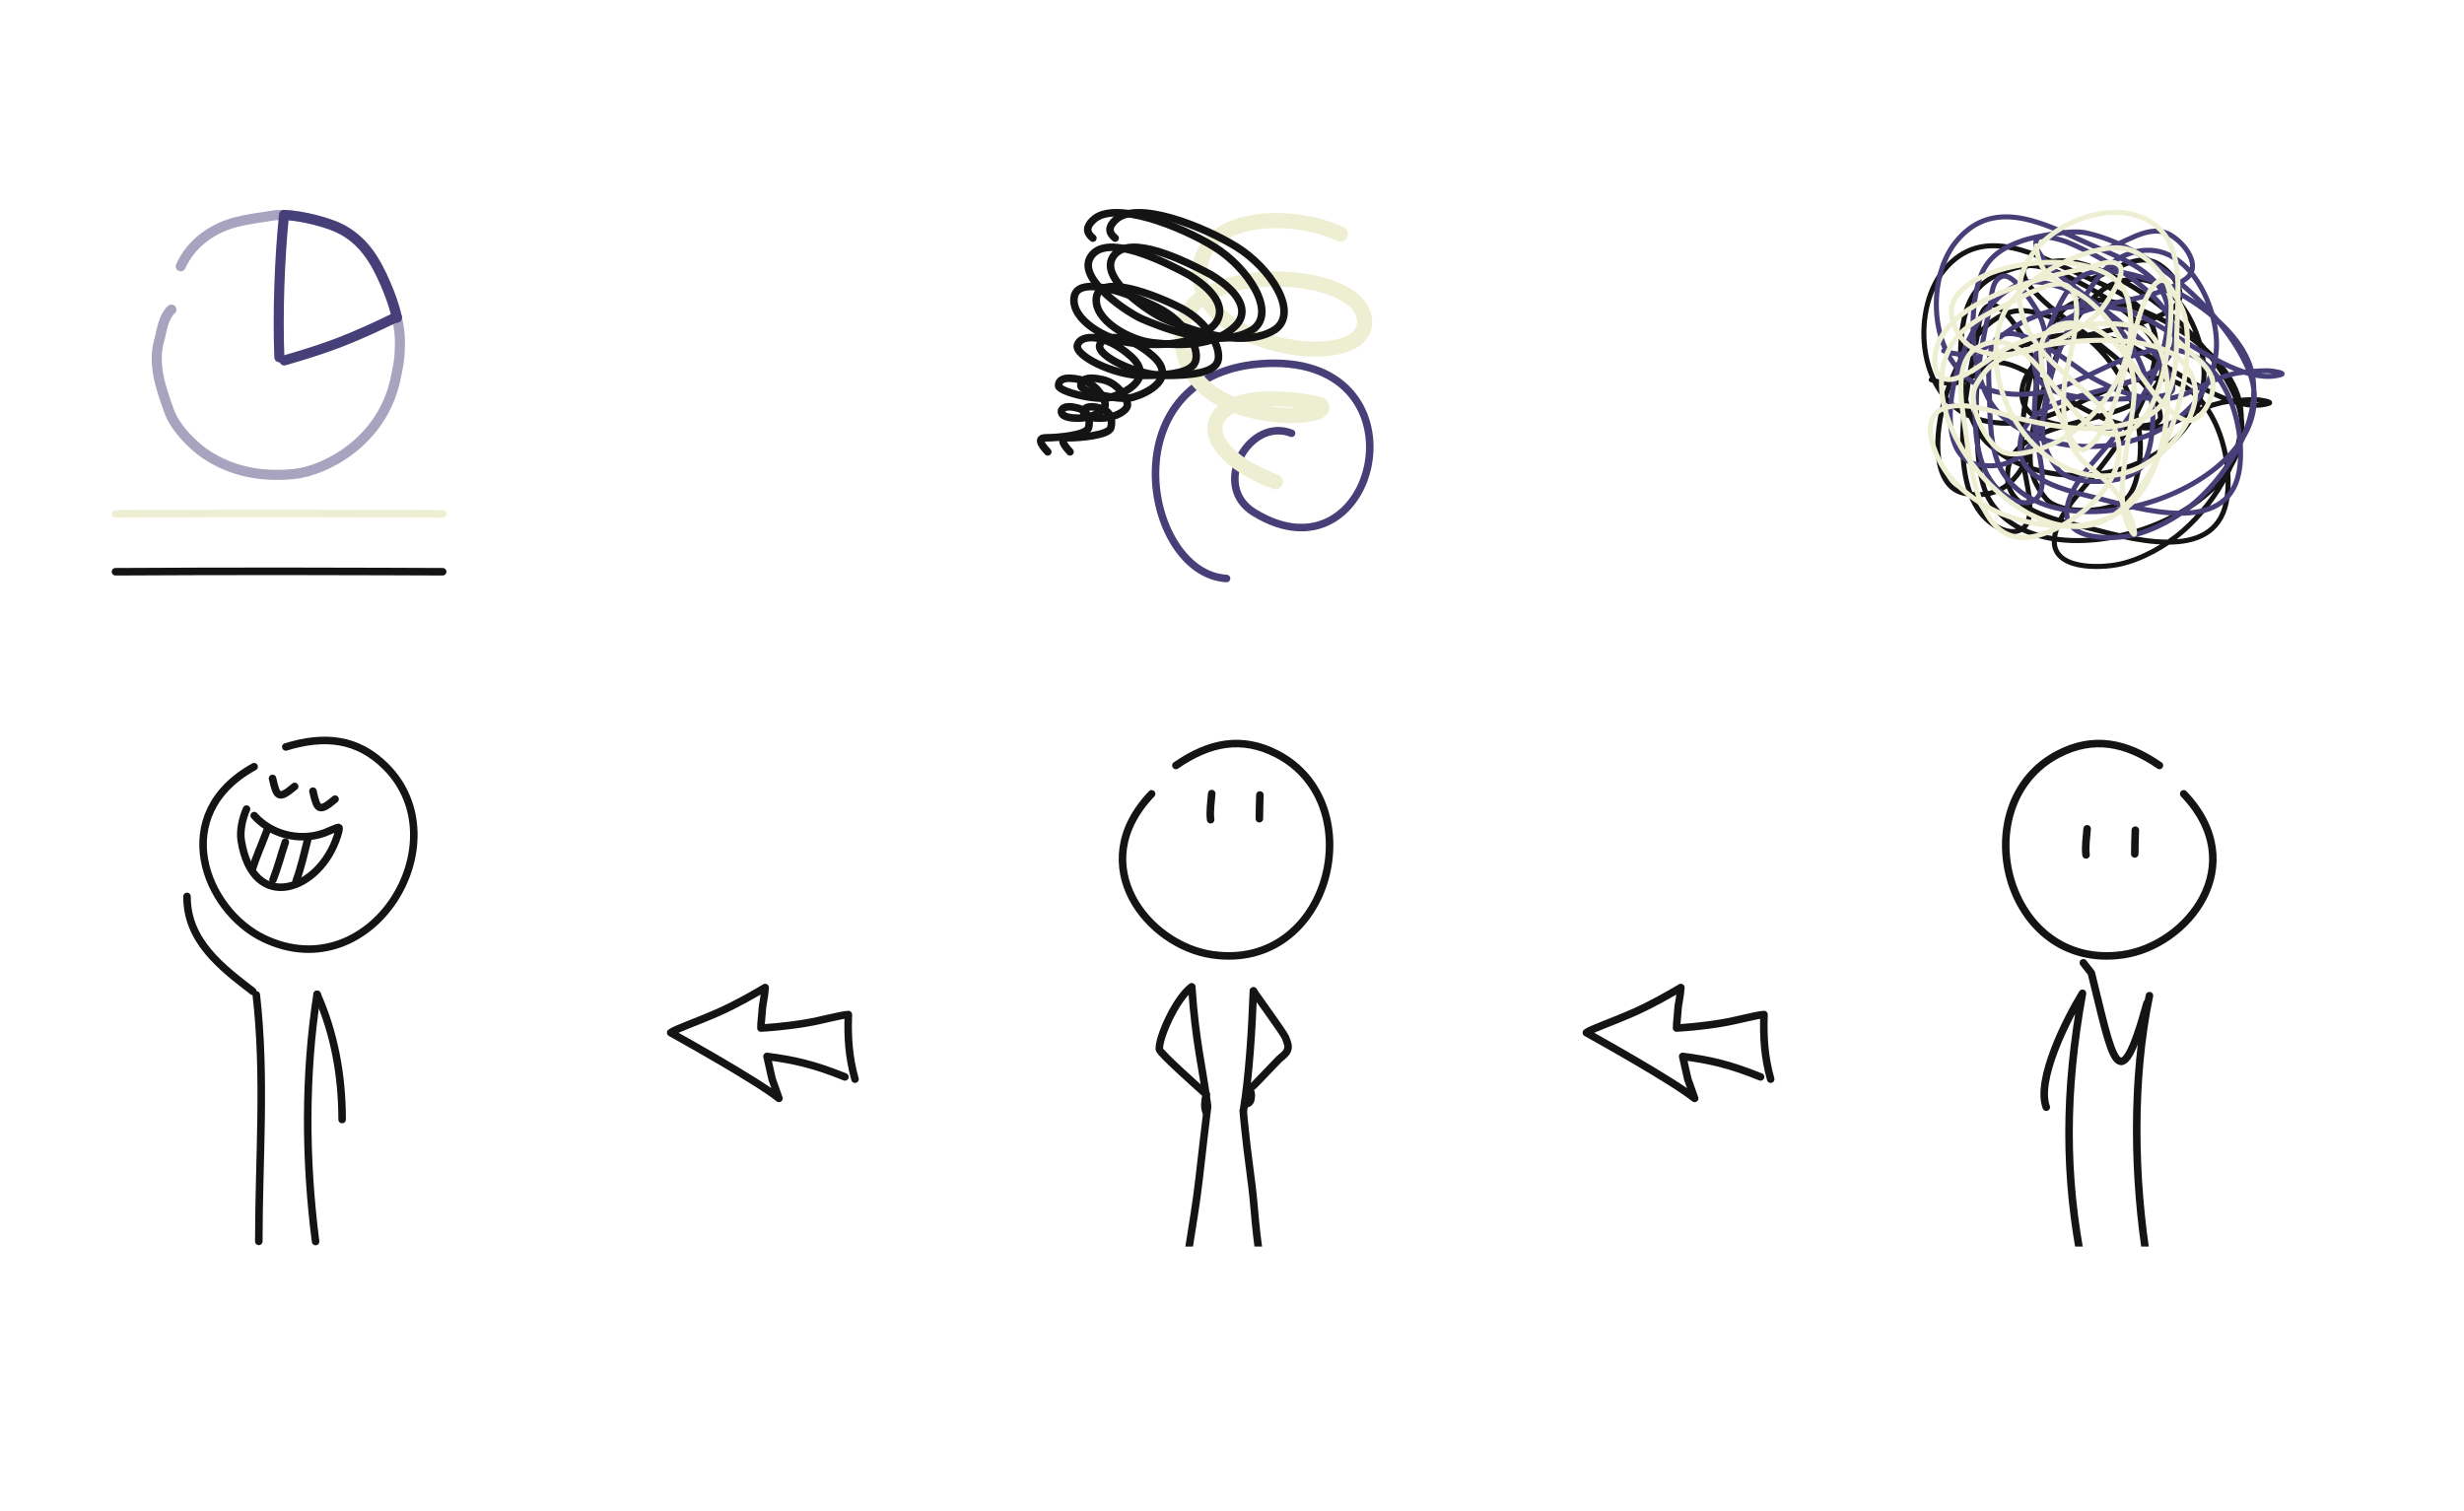 <?xml version="1.0" encoding="UTF-8"?>
<svg xmlns="http://www.w3.org/2000/svg" width="1959" height="1201" viewBox="0 0 1959 1201" fill="none">
  <rect width="1959" height="1201" fill="white"></rect>
  <path d="M91.821 408.541C135.476 408.303 178.966 408.184 222.292 408.184C287.28 408.184 338.533 408.541 351.939 408.541" stroke="#EEEED3" stroke-width="6" stroke-linecap="round" stroke-linejoin="round"></path>
  <path d="M91.821 454.541C135.476 454.303 178.966 454.184 222.292 454.184C287.28 454.184 338.533 454.541 351.939 454.541" stroke="#141414" stroke-width="6" stroke-linecap="round" stroke-linejoin="round"></path>
  <path opacity="0.47" d="M143.693 211.701C152.162 192.889 169.623 181.072 188.2 176.427C198.825 173.773 205.648 173.313 216.429 171.431C231.796 168.746 259.145 176.353 269.183 181.127C288.971 190.538 298.771 207.542 306.785 226.27C313.728 242.492 319.116 260.3 317.779 278.25C317.782 286.069 316.102 293.371 314.491 301.071C303.955 351.44 258.219 374.4 233.72 376.843C208.292 379.377 184.33 375.221 162.638 360.51C156.77 356.53 139.941 342.337 134.399 326.692C128.111 308.946 121.035 289.848 126.664 270.123C128.968 262.053 129.477 252.915 136.264 246.105" stroke="#473F78" stroke-width="8" stroke-linecap="round" stroke-linejoin="round"></path>
  <path d="M226.144 170.92C241.443 171.5 261.027 177.248 269.183 181.127C288.971 190.538 298.771 207.542 306.786 226.271C310.389 234.691 313.574 243.538 315.617 252.611" stroke="#473F78" stroke-width="8" stroke-linecap="round" stroke-linejoin="round"></path>
  <path d="M222.104 284.021C221.43 266.451 221.43 247.593 222.104 227.446C222.777 207.3 224.013 188.442 225.811 170.872" stroke="#473F78" stroke-width="8" stroke-linecap="round" stroke-linejoin="round"></path>
  <path d="M226.015 286.548C243.54 281.537 258.424 276.663 270.667 271.928C282.91 267.193 297.794 260.552 315.32 252.006" stroke="#473F78" stroke-width="8" stroke-linecap="round" stroke-linejoin="round"></path>
  <path d="M202.103 648.4C217.003 665.074 242.043 669.683 261.59 660.67C261.868 660.542 269.026 657.316 269.422 657.864C270.107 658.814 268.533 663.57 268.278 664.378C254.349 708.561 201.317 727.039 191.775 668.285C190.468 660.23 192.928 650.163 195.995 643.237" stroke="#141414" stroke-width="6" stroke-linecap="round" stroke-linejoin="round"></path>
  <path d="M244.54 667.825C241.798 678.738 239.315 689.92 235.376 700.593" stroke="#141414" stroke-width="6" stroke-linecap="round" stroke-linejoin="round"></path>
  <path d="M226.839 669.508C223.514 679.437 220.886 689.821 217.038 699.434" stroke="#141414" stroke-width="6" stroke-linecap="round" stroke-linejoin="round"></path>
  <path d="M212.266 660.292C208.39 670.72 203.766 680.915 200.413 691.552" stroke="#141414" stroke-width="6" stroke-linecap="round" stroke-linejoin="round"></path>
  <path d="M216.667 618.861C219.995 633.303 221.21 636.323 234.258 625.22" stroke="#141414" stroke-width="6" stroke-linecap="round" stroke-linejoin="round"></path>
  <path d="M248.787 628.988C252.115 643.43 253.33 646.449 266.379 635.346" stroke="#141414" stroke-width="6" stroke-linecap="round" stroke-linejoin="round"></path>
  <path d="M227.232 593.809C258.007 584.328 284.278 587.027 306.683 609.395C366.947 669.554 295.294 787.229 209.618 746.024C162.968 723.586 133.237 647.411 202.031 609.53" stroke="#141414" stroke-width="6" stroke-linecap="round" stroke-linejoin="round"></path>
  <path d="M148.681 712.669C148.549 748.218 176.282 769.119 200.973 788.112" stroke="#141414" stroke-width="6" stroke-linecap="round" stroke-linejoin="round"></path>
  <path d="M203.764 790.904C211.262 856.173 205.761 921.73 205.761 986.896" stroke="#141414" stroke-width="6" stroke-linecap="round" stroke-linejoin="round"></path>
  <path d="M252.105 790.53C242.12 854.946 242.599 922.573 250.909 987.002" stroke="#141414" stroke-width="6" stroke-linecap="round" stroke-linejoin="round"></path>
  <path d="M252.104 790.53C265.933 821.781 272 855.383 272 890.009" stroke="#141414" stroke-width="6" stroke-linecap="round" stroke-linejoin="round"></path>
  <path d="M1662.24 222.1C1671.32 218.392 1666.82 220.298 1681.94 213.299C1690.26 209.446 1700.66 204.892 1710.26 207.432C1723.32 210.889 1743.17 234.024 1727.49 244.982C1692.53 269.416 1635.69 256.733 1611.76 297.787C1607.63 304.877 1605.78 313.954 1609.3 321.842C1619.3 344.267 1678 340.757 1697.94 338.856C1701.17 338.549 1717.98 338.578 1717.64 331.229C1716.29 301.459 1648.12 260.574 1626.53 240.875C1624.78 239.277 1602.11 219.61 1610.53 212.126C1614.26 208.805 1631.89 214.741 1632.69 215.059C1660.35 226.042 1734.72 266.653 1716.41 303.067C1695.98 343.713 1590.2 326.441 1596.37 382.86C1599 406.933 1640.22 414.533 1658.55 419.237C1691.75 427.757 1759.91 448.712 1769.97 399.289C1776.93 365.111 1759.93 302.321 1714.57 300.72C1670.41 299.161 1631.45 347.53 1576.05 334.162C1523.83 321.562 1518.73 247.59 1545.27 215.059C1576.77 176.458 1620.51 203.768 1657.31 219.753C1682.78 230.814 1715.57 243.721 1713.95 276.078C1712.09 313.229 1691.51 343.958 1669.01 372.886C1657.17 388.107 1634.98 408.363 1633.31 428.624C1631.28 453.125 1669.36 451.889 1685.02 448.572C1702.76 444.816 1722.4 433.657 1735.5 422.17C1762.33 398.644 1787.15 358.028 1781.05 321.842C1773.64 277.818 1702.01 236.049 1660.39 238.528C1644.54 239.472 1638.07 246.707 1630.84 259.063C1613.92 288.012 1607.84 321.309 1607.45 354.111C1607.23 372.248 1615.27 391.579 1613.61 408.676C1612.27 422.345 1601.84 425.814 1589.6 419.823C1543.51 397.268 1563.81 305.947 1571.74 269.037C1573.73 259.821 1572.8 245.468 1582.21 242.635C1592.29 239.602 1610.4 271.124 1610.53 271.384C1627.89 305.898 1624.72 404.53 1561.89 392.248C1513.41 382.768 1555.38 238.409 1612.37 247.329C1663.84 255.381 1698.72 304.32 1701.64 351.178C1702.28 361.387 1700.31 385.384 1691.79 395.181C1680.53 408.124 1637.78 410.022 1626.53 396.354C1620.93 389.54 1616.41 381.415 1614.84 372.886C1608.43 338.167 1642.97 241.995 1678.86 226.206C1727.09 204.993 1755.17 267.384 1752.12 301.894C1745.46 377.25 1632.81 401.586 1580.36 352.351C1556.82 330.252 1553.81 270.157 1564.97 242.048C1570.93 227.03 1582.39 219.745 1597.6 214.472C1607.83 210.926 1636.04 205.494 1648.08 208.019C1698.65 218.621 1757.75 270.162 1777.36 315.975C1815.37 404.79 1629.36 471.136 1582.83 399.289C1571.83 382.31 1572.29 354.295 1571.74 335.923C1571.5 327.83 1569.05 302.776 1576.67 293.093C1591.94 273.685 1642.44 317.144 1653.01 323.015C1661.65 327.819 1670.59 332.353 1680.09 335.336C1726.34 349.856 1730.77 328.336 1766.28 320.082C1772.25 318.694 1787.22 317.572 1793.37 317.735C1797 317.831 1807.28 319.573 1803.83 320.668C1768.7 331.829 1712.8 279.361 1681.94 270.21C1672.63 267.45 1662.75 266.417 1653.01 266.103C1634.51 265.51 1619.75 269.306 1603.14 276.664C1574.61 289.302 1567.22 312.501 1535.42 301.894" stroke="#141414" stroke-width="4" stroke-linecap="round" stroke-linejoin="round"></path>
  <path d="M1672.15 199.128C1681.23 195.42 1676.73 197.326 1691.85 190.328C1700.17 186.475 1710.57 181.92 1720.16 184.46C1733.22 187.918 1753.08 211.052 1737.4 222.01C1702.44 246.445 1645.6 233.761 1621.67 274.815C1617.53 281.906 1615.69 290.982 1619.2 298.87C1629.2 321.295 1687.91 317.786 1707.85 315.885C1711.08 315.577 1727.89 315.607 1727.55 308.257C1726.19 278.488 1658.03 237.602 1636.44 217.903C1634.69 216.306 1612.02 196.638 1620.44 189.154C1624.17 185.834 1641.8 191.769 1642.6 192.088C1670.25 203.07 1744.63 243.681 1726.32 280.095C1705.88 320.742 1600.11 303.469 1606.28 359.889C1608.91 383.961 1650.12 391.562 1668.45 396.265C1701.66 404.785 1769.82 425.741 1779.88 376.317C1786.84 342.139 1769.84 279.349 1724.47 277.748C1680.32 276.189 1641.36 324.558 1585.96 311.191C1533.74 298.59 1528.63 224.618 1555.18 192.088C1586.68 153.487 1630.41 180.796 1667.22 196.782C1692.69 207.842 1725.47 220.749 1723.86 253.106C1722 290.257 1701.42 320.986 1678.92 349.914C1667.08 365.135 1644.89 385.392 1643.21 405.652C1641.18 430.153 1679.27 428.917 1694.92 425.6C1712.66 421.844 1732.3 410.685 1745.4 399.198C1772.24 375.673 1797.05 335.057 1790.96 298.87C1783.55 254.847 1711.92 213.077 1670.3 215.556C1654.45 216.5 1647.97 223.736 1640.75 236.091C1623.83 265.04 1617.75 298.337 1617.36 331.14C1617.14 349.277 1625.18 368.607 1623.51 385.704C1622.18 399.373 1611.75 402.842 1599.5 396.851C1553.42 374.296 1573.72 282.975 1581.65 246.065C1583.63 236.849 1582.7 222.497 1592.12 219.663C1602.19 216.631 1620.3 248.153 1620.44 248.412C1637.8 282.926 1634.63 381.559 1571.8 369.276C1523.31 359.796 1565.28 215.438 1622.28 224.357C1673.75 232.41 1708.63 281.348 1711.55 328.206C1712.18 338.415 1710.22 362.412 1701.7 372.209C1690.43 385.152 1647.69 387.05 1636.44 373.383C1630.83 366.568 1626.32 358.444 1624.74 349.914C1618.34 315.195 1652.88 219.023 1688.77 203.235C1737 182.022 1765.08 244.412 1762.03 278.922C1755.37 354.278 1642.71 378.614 1590.27 329.379C1566.73 307.28 1563.72 247.186 1574.88 219.077C1580.84 204.058 1592.29 196.773 1607.51 191.5C1617.74 187.955 1645.95 182.522 1657.99 185.047C1708.55 195.649 1767.66 247.19 1787.27 293.003C1825.28 381.818 1639.27 448.164 1592.73 376.317C1581.74 359.338 1582.2 331.324 1581.65 312.951C1581.41 304.859 1578.96 279.805 1586.58 270.121C1601.85 250.714 1652.35 294.173 1662.91 300.043C1671.55 304.848 1680.5 309.381 1690 312.364C1736.25 326.884 1740.68 305.364 1776.19 297.11C1782.16 295.722 1797.13 294.6 1803.27 294.763C1806.91 294.859 1817.19 296.601 1813.74 297.696C1778.61 308.857 1722.71 256.389 1691.85 247.239C1682.54 244.478 1672.66 243.445 1662.91 243.132C1644.42 242.538 1629.66 246.334 1613.05 253.693C1584.52 266.33 1577.13 289.53 1545.33 278.922" stroke="#473F78" stroke-width="4" stroke-linecap="round" stroke-linejoin="round"></path>
  <path d="M1730.37 269.885C1736.65 275.98 1733.48 272.986 1744.63 282.825C1750.76 288.241 1758.21 295.106 1759.39 304.003C1761 316.113 1748.34 341.315 1733.66 332.519C1700.91 312.904 1691.92 261.098 1648.96 256.916C1641.54 256.193 1633.24 258.115 1627.79 264.02C1612.32 280.807 1635.63 327.998 1644.14 343.761C1645.52 346.314 1651.32 360.217 1657.41 357.147C1682.08 344.714 1692.99 272.833 1702.14 247.505C1702.89 245.45 1711.64 219.239 1720.88 223.351C1724.97 225.174 1726.07 242.002 1726.08 242.784C1726.38 269.818 1717.86 346.727 1680.76 345.429C1639.36 343.981 1617.29 249.984 1571.79 276.517C1552.37 287.839 1560.23 324.796 1562.61 341.735C1566.92 372.419 1572.84 436.722 1618.06 426.261C1649.34 419.026 1696.47 381.119 1682.11 343.011C1668.12 305.919 1613.78 292.094 1605.87 241.222C1598.42 193.266 1659.12 160.941 1695.79 170.525C1739.3 181.897 1731.39 228.424 1730.64 264.922C1730.13 290.177 1730.59 322.181 1702.7 333.139C1670.69 345.721 1637.61 340.384 1605.38 332.775C1588.42 328.77 1563.63 318.127 1545.94 324.438C1524.54 332.07 1538.78 363.08 1547.01 374.762C1556.33 387.998 1572.56 399.994 1586.8 406.457C1615.96 419.698 1658.86 424.78 1687.31 405.994C1721.91 383.139 1732.37 308.06 1715.86 274.6C1709.57 261.855 1701.21 259.253 1688.28 257.977C1657.97 254.987 1627.74 262.614 1599.9 274.754C1584.51 281.466 1570.97 295.458 1555.96 300.575C1543.95 304.665 1537.41 297.359 1538.23 284.965C1541.3 238.298 1625.46 220.383 1659.38 212.915C1667.85 211.051 1679.64 204.831 1685.3 211.534C1691.35 218.711 1671.01 245.659 1670.83 245.866C1647.7 273.332 1563.31 308.19 1551.91 251.588C1543.12 207.905 1679.57 187.748 1691.79 238.252C1702.82 283.854 1673.58 331.278 1635.02 351.497C1626.62 355.901 1605.67 363.397 1594.44 360.073C1579.61 355.683 1563.2 321.069 1570.84 306.58C1574.65 299.355 1579.95 292.535 1586.61 287.994C1613.71 269.508 1706.89 261.516 1732.66 285.185C1767.29 316.99 1724.33 363.906 1694.13 374.498C1628.18 397.625 1568.6 313.751 1592.01 251.695C1602.51 223.842 1652.22 198.519 1679.82 197.063C1694.57 196.285 1704.69 202.984 1714.41 213.555C1720.95 220.666 1735.32 241.918 1737.35 252.831C1745.92 298.658 1722.88 367.097 1690.98 400.711C1629.15 465.878 1508.67 337.329 1553.22 271.565C1563.75 256.024 1587.57 245.765 1602.89 238.329C1609.64 235.054 1629.95 223.507 1640.77 226.126C1662.45 231.376 1643.25 289.635 1641.95 300.595C1640.89 309.564 1640.16 318.679 1640.93 327.667C1644.69 371.412 1664.4 366.897 1683.67 393.112C1686.91 397.52 1693.05 409.471 1695.04 414.611C1696.22 417.652 1698.31 426.811 1696.19 424.376C1674.59 399.578 1699.53 333.434 1696.57 304.448C1695.67 295.704 1693.12 287.146 1690.01 278.971C1684.1 263.46 1675.78 252.701 1663.81 241.765C1643.26 222.986 1621.11 225.694 1619.04 195.376" stroke="#EEEED3" stroke-width="4" stroke-linecap="round" stroke-linejoin="round"></path>
  <path d="M1716.85 608.545C1690.35 590.249 1664.48 584.925 1636.39 599.521C1560.83 638.777 1593.78 772.551 1687.88 759.012C1739.12 751.638 1790.38 687.928 1736.16 631.115" stroke="#141414" stroke-width="6" stroke-linecap="round" stroke-linejoin="round"></path>
  <path d="M1658.51 679.663C1657.6 672.988 1658.99 664.925 1659.37 658.905" stroke="#141414" stroke-width="6" stroke-linecap="round" stroke-linejoin="round"></path>
  <path d="M1697.25 678.863C1697.34 672.555 1697.42 666.288 1697.69 659.993" stroke="#141414" stroke-width="6" stroke-linecap="round" stroke-linejoin="round"></path>
  <path d="M1708.9 791.559C1695 858.074 1696.33 937.537 1707.42 1004.36L1695.76 1005.29" stroke="#141414" stroke-width="6" stroke-linecap="round" stroke-linejoin="round"></path>
  <path d="M1647.1 1008.09L1655.65 1006.23C1641.35 934.358 1641.5 868.092 1655.66 789.692C1642.7 810.848 1618.8 858.572 1626.89 880.226" stroke="#141414" stroke-width="6" stroke-linecap="round" stroke-linejoin="round"></path>
  <path d="M1706.93 797.588C1684.26 880.168 1679.27 839.593 1662.73 773.598L1656.36 765.425" stroke="#141414" stroke-width="6" stroke-linecap="round" stroke-linejoin="round"></path>
  <path d="M1543.5 991H1798.5V1094H1543.5V991Z" fill="white"></path>
  <path d="M975.152 459.901C908.076 456.092 880.872 293.803 1007.61 288.894C1138.36 283.829 1094.36 467.471 996.903 407.315C962.312 385.954 993.236 331.197 1026.85 344.455" stroke="#473F78" stroke-width="6" stroke-linecap="round" stroke-linejoin="round"></path>
  <path d="M1065.67 186.157C1027.78 167.758 955.534 169.883 953.933 215.713C951.702 279.41 1092.81 297.913 1084.6 252.279C1077.38 212.177 944.414 207.994 940.044 261.799C933.487 342.472 1067.64 336 1049.25 321.411C953.933 301.434 937.85 354.057 1013.9 383.026" stroke="#EEEED3" stroke-width="12" stroke-linecap="round" stroke-linejoin="round"></path>
  <path d="M833.008 359.228C825.983 351.776 825.533 348.05 831.659 348.05C840.847 348.05 863.957 346.111 865.474 339.976C866.991 333.842 865.53 326.85 857.329 324.581C849.127 322.312 845.621 323.637 844.254 325.734C842.887 327.83 844.114 332.44 856.616 332.44C869.118 332.44 878.682 326.328 878.682 321.852C878.682 317.375 872.028 304.82 859.05 301.875C846.072 298.93 841.623 301.875 841.623 306.63C841.623 311.384 872.09 318.96 882.932 315.881C893.775 312.802 919.044 301.023 898.863 283.044C878.682 265.065 859.209 265.509 856.616 274.276C854.024 283.044 886.482 298.468 908.071 298.468C929.66 298.468 947.924 296.535 950.649 286.69C953.375 276.844 943.13 256.126 920.996 244.786C898.863 233.446 856.846 217.963 854.024 236.215C851.201 254.466 880.372 270.569 898.863 272.504C917.354 274.44 947.849 276.844 965.64 257.957C974.385 247.762 969.451 233.305 945.198 218.49C912.671 201.005 876.922 187.12 866.769 204.811C856.616 222.501 897.715 249.234 908.071 253.595C918.426 257.957 968.429 279.802 996.062 261.965C1015.45 248.184 992.05 212.854 965.64 196.429C939.23 180.004 885.237 158.508 868.882 175.142C863.43 180.231 863.43 184.952 868.882 189.305" stroke="#141414" stroke-width="6" stroke-linecap="round" stroke-linejoin="round"></path>
  <path d="M850.725 359.228C843.7 351.776 843.25 348.05 849.376 348.05C858.564 348.05 881.674 346.111 883.191 339.976C884.708 333.842 883.247 326.85 875.046 324.581C866.844 322.312 863.338 323.637 861.971 325.734C860.604 327.83 861.831 332.44 874.333 332.44C886.835 332.44 896.399 326.328 896.399 321.852C896.399 317.375 889.745 304.82 876.767 301.875C863.789 298.93 859.339 301.875 859.339 306.63C859.339 311.384 889.807 318.96 900.649 315.881C911.492 312.802 936.761 301.023 916.58 283.044C896.399 265.065 876.925 265.509 874.333 274.276C871.74 283.044 904.198 298.468 925.788 298.468C947.377 298.468 965.64 296.535 968.366 286.69C971.092 276.844 960.847 256.126 938.713 244.786C916.58 233.446 874.563 217.963 871.74 236.215C868.918 254.466 898.089 270.569 916.58 272.504C935.071 274.44 965.566 276.844 983.357 257.957C992.102 247.762 987.168 233.305 962.915 218.49C930.388 201.005 894.639 187.12 884.486 204.811C874.333 222.501 915.432 249.234 925.788 253.595C936.143 257.957 986.145 279.802 1013.78 261.965C1033.16 248.184 1009.77 212.854 983.357 196.429C956.946 180.004 902.954 158.508 886.599 175.142C881.147 180.231 881.147 184.952 886.599 189.305" stroke="#141414" stroke-width="6" stroke-linecap="round" stroke-linejoin="round"></path>
  <path d="M947.534 784.672C950.442 828.014 955.963 847.64 959.973 878.494C959.992 878.841 960 879.185 959.999 879.528" stroke="#141414" stroke-width="6" stroke-linecap="round" stroke-linejoin="round"></path>
  <path d="M959.999 880.583C959.645 882.655 954.402 927.985 953.414 936.718C951.118 957.069 947.7 976.497 944.556 996.537C944.148 999.139 943.749 1001.74 943.368 1004.36C942.796 1008.28 942.268 1012.23 941.653 1016.13C941.471 1016.2 941.288 1016.26 941.105 1016.33C940.709 1016.48 940.316 1016.63 939.921 1016.79C939.306 1017.03 935.4 1016.83 935.069 1017.6" stroke="#141414" stroke-width="6" stroke-linecap="round" stroke-linejoin="round"></path>
  <path d="M996.503 787.834C995.359 818.461 993.158 854.846 988.618 882.69C988.576 882.639 988.533 882.59 988.49 882.54" stroke="#141414" stroke-width="6" stroke-linecap="round" stroke-linejoin="round"></path>
  <path d="M988.49 883.744C988.65 887.26 990.958 908.497 991.544 913.079C992.87 923.445 994.188 933.812 995.496 944.185C997.92 963.389 999.247 1000.74 1006.65 1017.38C1008.11 1020.46 1011.64 1019.67 1011.91 1019.44C1012.12 1019.29 1012.33 1019.13 1012.53 1018.97" stroke="#141414" stroke-width="6" stroke-linecap="round" stroke-linejoin="round"></path>
  <path d="M947.284 784.672C934.786 793.907 920.97 825.369 921.745 834.208C922.016 837.279 956.179 867.513 957.365 868.588C957.944 869.115 958.525 869.644 959.109 870.163C959.074 870.277 959.04 870.393 959.007 870.509C958.388 872.663 958.015 875.084 957.919 877.478C957.83 879.693 958.064 881.847 958.77 883.744" stroke="#141414" stroke-width="6" stroke-linecap="round" stroke-linejoin="round"></path>
  <path d="M996.625 787.834C997.31 789.579 1020.41 820.871 1021.99 824.76C1022.35 825.644 1022.69 826.541 1023.02 827.451C1023.23 828.05 1023.42 828.695 1023.6 829.313C1023.66 829.527 1023.73 829.74 1023.79 829.957C1023.94 830.56 1024.14 831.405 1024.1 832.036C1024.07 832.551 1024.02 833.062 1023.96 833.571C1023.82 834.063 1023.67 834.545 1023.51 835.025C1023.23 835.602 1022.95 836.21 1022.59 836.702C1021.85 837.716 1020.96 838.583 1020.08 839.348C1019.05 840.241 1018 841.1 1016.97 842.003C1015.6 843.205 997.679 862.259 996.625 863.107C995.582 863.948 994.465 864.572 993.342 865.173C993.619 865.7 993.859 866.262 994.054 866.854C994.302 867.605 994.521 868.347 994.681 869.14C994.767 869.813 994.82 870.49 994.841 871.17C994.783 872.093 994.693 872.983 994.519 873.877C994.026 876.416 992.079 877.951 990.271 877.251" stroke="#141414" stroke-width="6" stroke-linecap="round" stroke-linejoin="round"></path>
  <path d="M934.897 608.545C961.398 590.249 987.265 584.925 1015.36 599.521C1090.92 638.777 1057.96 772.551 963.864 759.012C912.626 751.638 861.368 687.928 915.589 631.115" stroke="#141414" stroke-width="6" stroke-linecap="round" stroke-linejoin="round"></path>
  <path d="M962.508 651.663C961.598 644.988 962.993 636.925 963.373 630.905" stroke="#141414" stroke-width="6" stroke-linecap="round" stroke-linejoin="round"></path>
  <path d="M1001.25 650.863C1001.34 644.555 1001.42 638.288 1001.69 631.993" stroke="#141414" stroke-width="6" stroke-linecap="round" stroke-linejoin="round"></path>
  <rect x="833" y="991" width="255" height="103" fill="white"></rect>
  <rect x="100" y="991" width="255" height="103" fill="white"></rect>
  <path d="M1399.75 856.147C1374.49 845.961 1358.94 842.615 1337.81 839.861L1341.87 857.882L1347.32 873.222C1328.66 858.434 1271.2 826.633 1261.24 820.987C1264.18 818.422 1282.35 812.292 1299.39 804.696C1314.43 797.994 1328.12 789.946 1336.36 785.103C1335.87 792.846 1334.15 799.063 1334.04 802.52C1333.94 805.978 1332.84 813.878 1332.98 817.295C1336.44 817.147 1351.97 816.179 1369.01 813.301C1381.76 811.148 1396.2 806.938 1402.49 806.579C1401.86 824.064 1402.73 839.987 1407.77 857.947" stroke="#141414" stroke-width="6" stroke-linecap="round" stroke-linejoin="round"></path>
  <path d="M671.752 856.147C646.488 845.961 630.942 842.615 609.812 839.861L613.867 857.882L619.32 873.222C600.659 858.434 543.199 826.633 533.243 820.987C536.184 818.422 554.348 812.292 571.391 804.696C586.427 797.994 600.124 789.946 608.356 785.103C607.873 792.846 606.148 799.063 606.043 802.52C605.937 805.978 604.842 813.878 604.985 817.295C608.441 817.147 623.966 816.179 641.008 813.301C653.759 811.148 668.202 806.938 674.491 806.579C673.864 824.064 674.729 839.987 679.772 857.947" stroke="#141414" stroke-width="6" stroke-linecap="round" stroke-linejoin="round"></path>
</svg>
